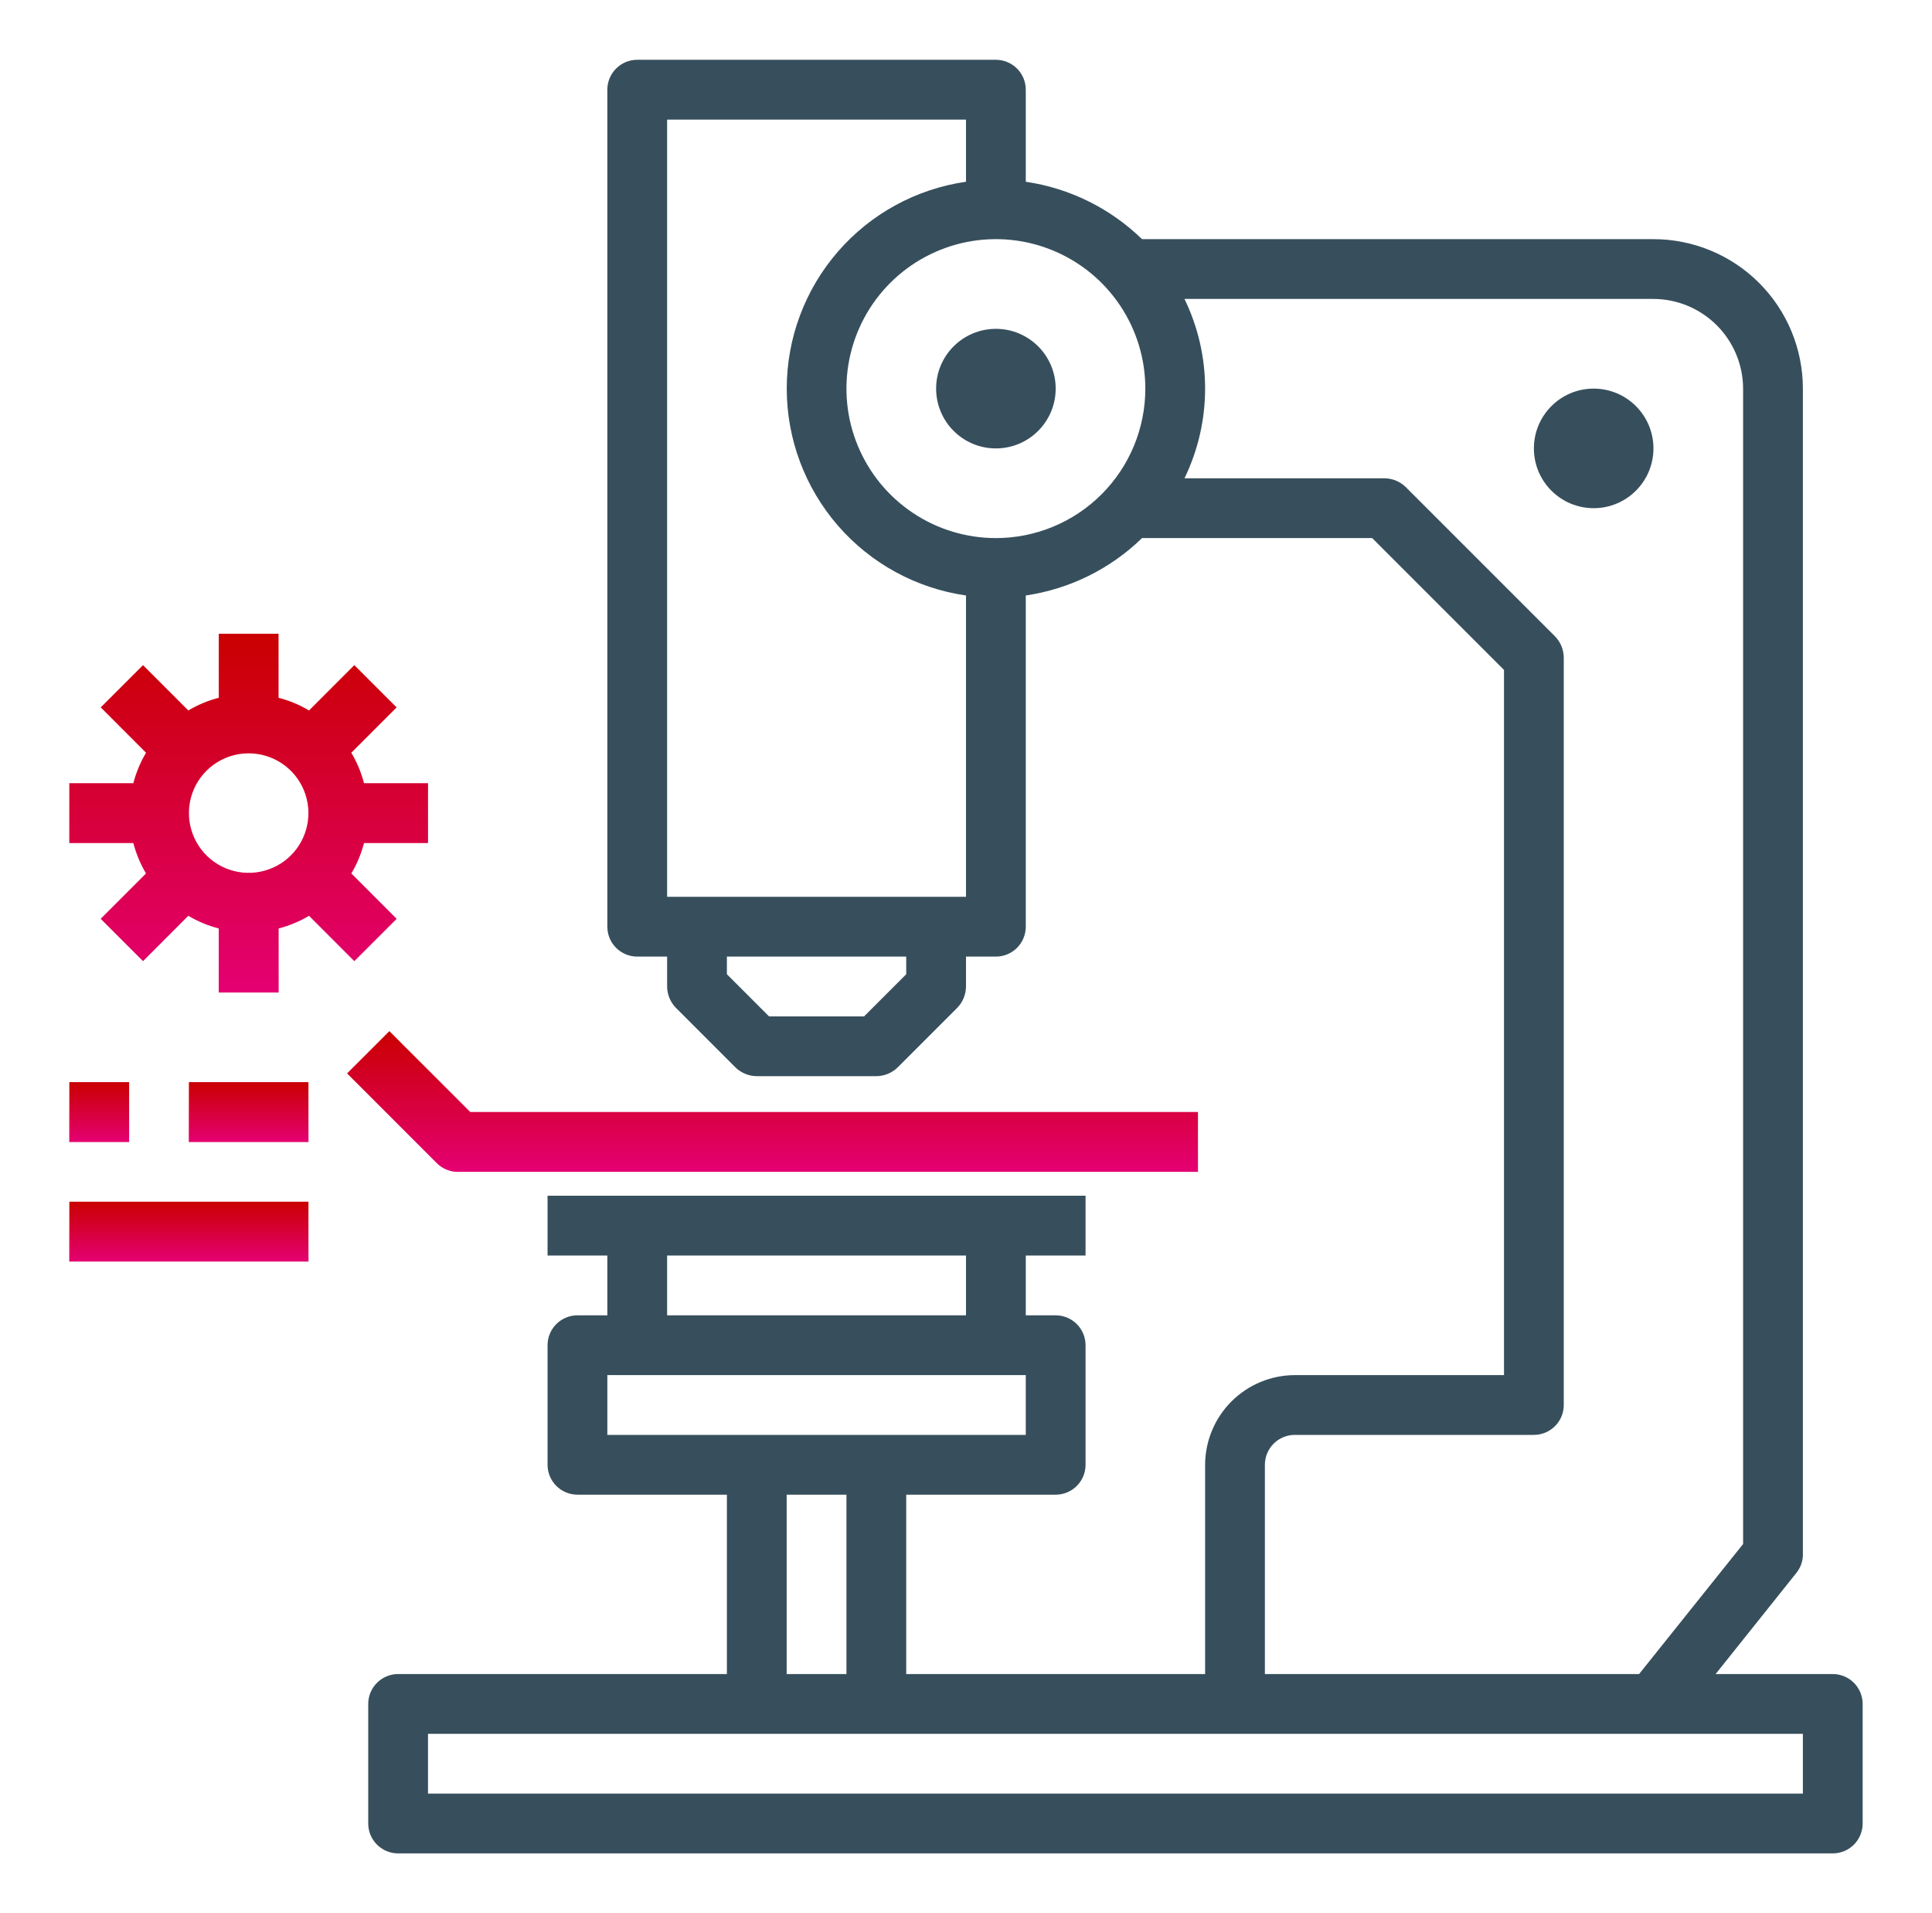 <svg width="101" height="100" viewBox="0 0 101 100" fill="none" xmlns="http://www.w3.org/2000/svg">
<path d="M95.812 87.5H89.688L93.906 82.219C94.129 81.945 94.251 81.603 94.25 81.25V20.312C94.25 18.241 93.427 16.253 91.962 14.788C90.497 13.323 88.51 12.5 86.438 12.5H59.703C58.043 10.886 55.916 9.836 53.625 9.5V4.688C53.625 4.273 53.46 3.876 53.167 3.583C52.874 3.29 52.477 3.125 52.062 3.125H33.312C32.898 3.125 32.501 3.29 32.208 3.583C31.915 3.876 31.75 4.273 31.75 4.688V48.438C31.75 48.852 31.915 49.249 32.208 49.542C32.501 49.835 32.898 50 33.312 50H34.875V51.562C34.878 51.977 35.04 52.374 35.328 52.672L38.453 55.797C38.751 56.085 39.148 56.247 39.562 56.25H45.812C46.227 56.247 46.624 56.085 46.922 55.797L50.047 52.672C50.335 52.374 50.497 51.977 50.5 51.562V50H52.062C52.477 50 52.874 49.835 53.167 49.542C53.46 49.249 53.625 48.852 53.625 48.438V31.125C55.916 30.789 58.043 29.739 59.703 28.125H71.734L78.625 35.016V71.875H67.688C66.445 71.879 65.255 72.374 64.377 73.252C63.499 74.13 63.004 75.32 63 76.562V87.5H47.375V78.125H55.188C55.602 78.125 55.999 77.96 56.292 77.667C56.585 77.374 56.75 76.977 56.75 76.562V70.312C56.75 69.898 56.585 69.501 56.292 69.208C55.999 68.915 55.602 68.75 55.188 68.75H53.625V65.625H56.75V62.5H28.625V65.625H31.75V68.75H30.188C29.773 68.75 29.376 68.915 29.083 69.208C28.79 69.501 28.625 69.898 28.625 70.312V76.562C28.625 76.977 28.79 77.374 29.083 77.667C29.376 77.96 29.773 78.125 30.188 78.125H38V87.5H20.812C20.398 87.5 20.001 87.665 19.708 87.958C19.415 88.251 19.25 88.648 19.25 89.062V95.312C19.25 95.727 19.415 96.124 19.708 96.417C20.001 96.71 20.398 96.875 20.812 96.875H95.812C96.227 96.875 96.624 96.71 96.917 96.417C97.21 96.124 97.375 95.727 97.375 95.312V89.062C97.375 88.648 97.21 88.251 96.917 87.958C96.624 87.665 96.227 87.5 95.812 87.5ZM47.375 50.922L45.172 53.125H40.203L38 50.922V50H47.375V50.922ZM50.5 46.875H34.875V6.25H50.5V9.5C47.899 9.874 45.519 11.172 43.798 13.159C42.077 15.145 41.129 17.684 41.129 20.312C41.129 22.941 42.077 25.48 43.798 27.466C45.519 29.453 47.899 30.751 50.5 31.125V46.875ZM52.062 28.125C50.517 28.125 49.007 27.667 47.722 26.808C46.437 25.95 45.436 24.73 44.845 23.302C44.253 21.875 44.099 20.304 44.4 18.788C44.702 17.273 45.446 15.881 46.538 14.788C47.631 13.696 49.023 12.952 50.538 12.65C52.054 12.349 53.625 12.503 55.052 13.095C56.48 13.686 57.7 14.687 58.558 15.972C59.417 17.257 59.875 18.767 59.875 20.312C59.875 22.384 59.052 24.372 57.587 25.837C56.122 27.302 54.135 28.125 52.062 28.125ZM66.125 76.562C66.125 76.148 66.29 75.751 66.583 75.458C66.876 75.165 67.273 75 67.688 75H80.188C80.602 75 80.999 74.835 81.292 74.542C81.585 74.249 81.75 73.852 81.75 73.438V34.375C81.747 33.961 81.585 33.564 81.297 33.266L73.484 25.453C73.186 25.165 72.789 25.003 72.375 25H61.922C62.631 23.539 63 21.936 63 20.312C63 18.689 62.631 17.086 61.922 15.625H86.438C87.68 15.629 88.87 16.124 89.748 17.002C90.626 17.88 91.121 19.07 91.125 20.312V80.703L85.688 87.5H66.125V76.562ZM34.875 65.625H50.5V68.75H34.875V65.625ZM31.75 75V71.875H53.625V75H31.75ZM44.25 78.125V87.5H41.125V78.125H44.25ZM94.25 93.75H22.375V90.625H94.25V93.75Z" fill="#374F5C"/>
<path d="M83.312 26.562C85.038 26.562 86.438 25.163 86.438 23.438C86.438 21.712 85.038 20.312 83.312 20.312C81.587 20.312 80.188 21.712 80.188 23.438C80.188 25.163 81.587 26.562 83.312 26.562Z" fill="#374F5C"/>
<path d="M52.062 23.438C53.788 23.438 55.188 22.038 55.188 20.312C55.188 18.587 53.788 17.188 52.062 17.188C50.337 17.188 48.938 18.587 48.938 20.312C48.938 22.038 50.337 23.438 52.062 23.438Z" fill="#374F5C"/>
<path d="M7.636 45.655L5.267 48.025L7.477 50.234L9.845 47.864C10.342 48.16 10.878 48.383 11.438 48.528V51.875H14.562V48.528C15.122 48.383 15.658 48.16 16.155 47.864L18.523 50.234L20.733 48.025L18.364 45.655C18.66 45.158 18.883 44.622 19.028 44.062H22.375V40.938H19.028C18.883 40.378 18.66 39.842 18.364 39.345L20.733 36.975L18.523 34.766L16.155 37.136C15.658 36.84 15.122 36.617 14.562 36.472V33.125H11.438V36.472C10.878 36.617 10.342 36.84 9.845 37.136L7.477 34.766L5.267 36.975L7.636 39.345C7.34 39.842 7.117 40.378 6.972 40.938H3.625V44.062H6.972C7.117 44.622 7.34 45.158 7.636 45.655ZM13 39.375C13.618 39.375 14.222 39.558 14.736 39.902C15.25 40.245 15.651 40.733 15.887 41.304C16.124 41.875 16.186 42.504 16.065 43.11C15.944 43.716 15.647 44.273 15.21 44.71C14.773 45.147 14.216 45.444 13.61 45.565C13.004 45.685 12.375 45.624 11.804 45.387C11.233 45.151 10.745 44.75 10.402 44.236C10.058 43.722 9.875 43.118 9.875 42.5C9.875 41.671 10.204 40.876 10.79 40.29C11.376 39.704 12.171 39.375 13 39.375Z" fill="#CA0000"/>
<path d="M7.636 45.655L5.267 48.025L7.477 50.234L9.845 47.864C10.342 48.16 10.878 48.383 11.438 48.528V51.875H14.562V48.528C15.122 48.383 15.658 48.16 16.155 47.864L18.523 50.234L20.733 48.025L18.364 45.655C18.66 45.158 18.883 44.622 19.028 44.062H22.375V40.938H19.028C18.883 40.378 18.66 39.842 18.364 39.345L20.733 36.975L18.523 34.766L16.155 37.136C15.658 36.84 15.122 36.617 14.562 36.472V33.125H11.438V36.472C10.878 36.617 10.342 36.84 9.845 37.136L7.477 34.766L5.267 36.975L7.636 39.345C7.34 39.842 7.117 40.378 6.972 40.938H3.625V44.062H6.972C7.117 44.622 7.34 45.158 7.636 45.655ZM13 39.375C13.618 39.375 14.222 39.558 14.736 39.902C15.25 40.245 15.651 40.733 15.887 41.304C16.124 41.875 16.186 42.504 16.065 43.11C15.944 43.716 15.647 44.273 15.21 44.71C14.773 45.147 14.216 45.444 13.61 45.565C13.004 45.685 12.375 45.624 11.804 45.387C11.233 45.151 10.745 44.75 10.402 44.236C10.058 43.722 9.875 43.118 9.875 42.5C9.875 41.671 10.204 40.876 10.79 40.29C11.376 39.704 12.171 39.375 13 39.375Z" fill="url(#paint0_linear_205_463)" fill-opacity="0.5"/>
<path d="M23.938 61.25H62.625V58.125H24.584L20.355 53.895L18.145 56.105L22.833 60.792C23.126 61.085 23.523 61.25 23.938 61.25Z" fill="#CA0000"/>
<path d="M23.938 61.25H62.625V58.125H24.584L20.355 53.895L18.145 56.105L22.833 60.792C23.126 61.085 23.523 61.25 23.938 61.25Z" fill="url(#paint1_linear_205_463)" fill-opacity="0.5"/>
<path d="M6.75 56.562H3.625V59.688H6.75V56.562Z" fill="#CA0000"/>
<path d="M6.75 56.562H3.625V59.688H6.75V56.562Z" fill="url(#paint2_linear_205_463)" fill-opacity="0.5"/>
<path d="M16.125 56.562H9.875V59.688H16.125V56.562Z" fill="#CA0000"/>
<path d="M16.125 56.562H9.875V59.688H16.125V56.562Z" fill="url(#paint3_linear_205_463)" fill-opacity="0.5"/>
<path d="M16.125 62.812H3.625V65.938H16.125V62.812Z" fill="#CA0000"/>
<path d="M16.125 62.812H3.625V65.938H16.125V62.812Z" fill="url(#paint4_linear_205_463)" fill-opacity="0.5"/>
<defs>
<linearGradient id="paint0_linear_205_463" x1="9.59" y1="51.875" x2="9.59" y2="33.125" gradientUnits="userSpaceOnUse">
<stop stop-color="#FF00E5"/>
<stop offset="1" stop-color="#FF00E5" stop-opacity="0"/>
</linearGradient>
<linearGradient id="paint1_linear_205_463" x1="32.295" y1="61.25" x2="32.295" y2="53.895" gradientUnits="userSpaceOnUse">
<stop stop-color="#FF00E5"/>
<stop offset="1" stop-color="#FF00E5" stop-opacity="0"/>
</linearGradient>
<linearGradient id="paint2_linear_205_463" x1="4.619" y1="59.688" x2="4.619" y2="56.562" gradientUnits="userSpaceOnUse">
<stop stop-color="#FF00E5"/>
<stop offset="1" stop-color="#FF00E5" stop-opacity="0"/>
</linearGradient>
<linearGradient id="paint3_linear_205_463" x1="11.863" y1="59.688" x2="11.863" y2="56.562" gradientUnits="userSpaceOnUse">
<stop stop-color="#FF00E5"/>
<stop offset="1" stop-color="#FF00E5" stop-opacity="0"/>
</linearGradient>
<linearGradient id="paint4_linear_205_463" x1="7.602" y1="65.938" x2="7.602" y2="62.812" gradientUnits="userSpaceOnUse">
<stop stop-color="#FF00E5"/>
<stop offset="1" stop-color="#FF00E5" stop-opacity="0"/>
</linearGradient>
</defs>
</svg>
